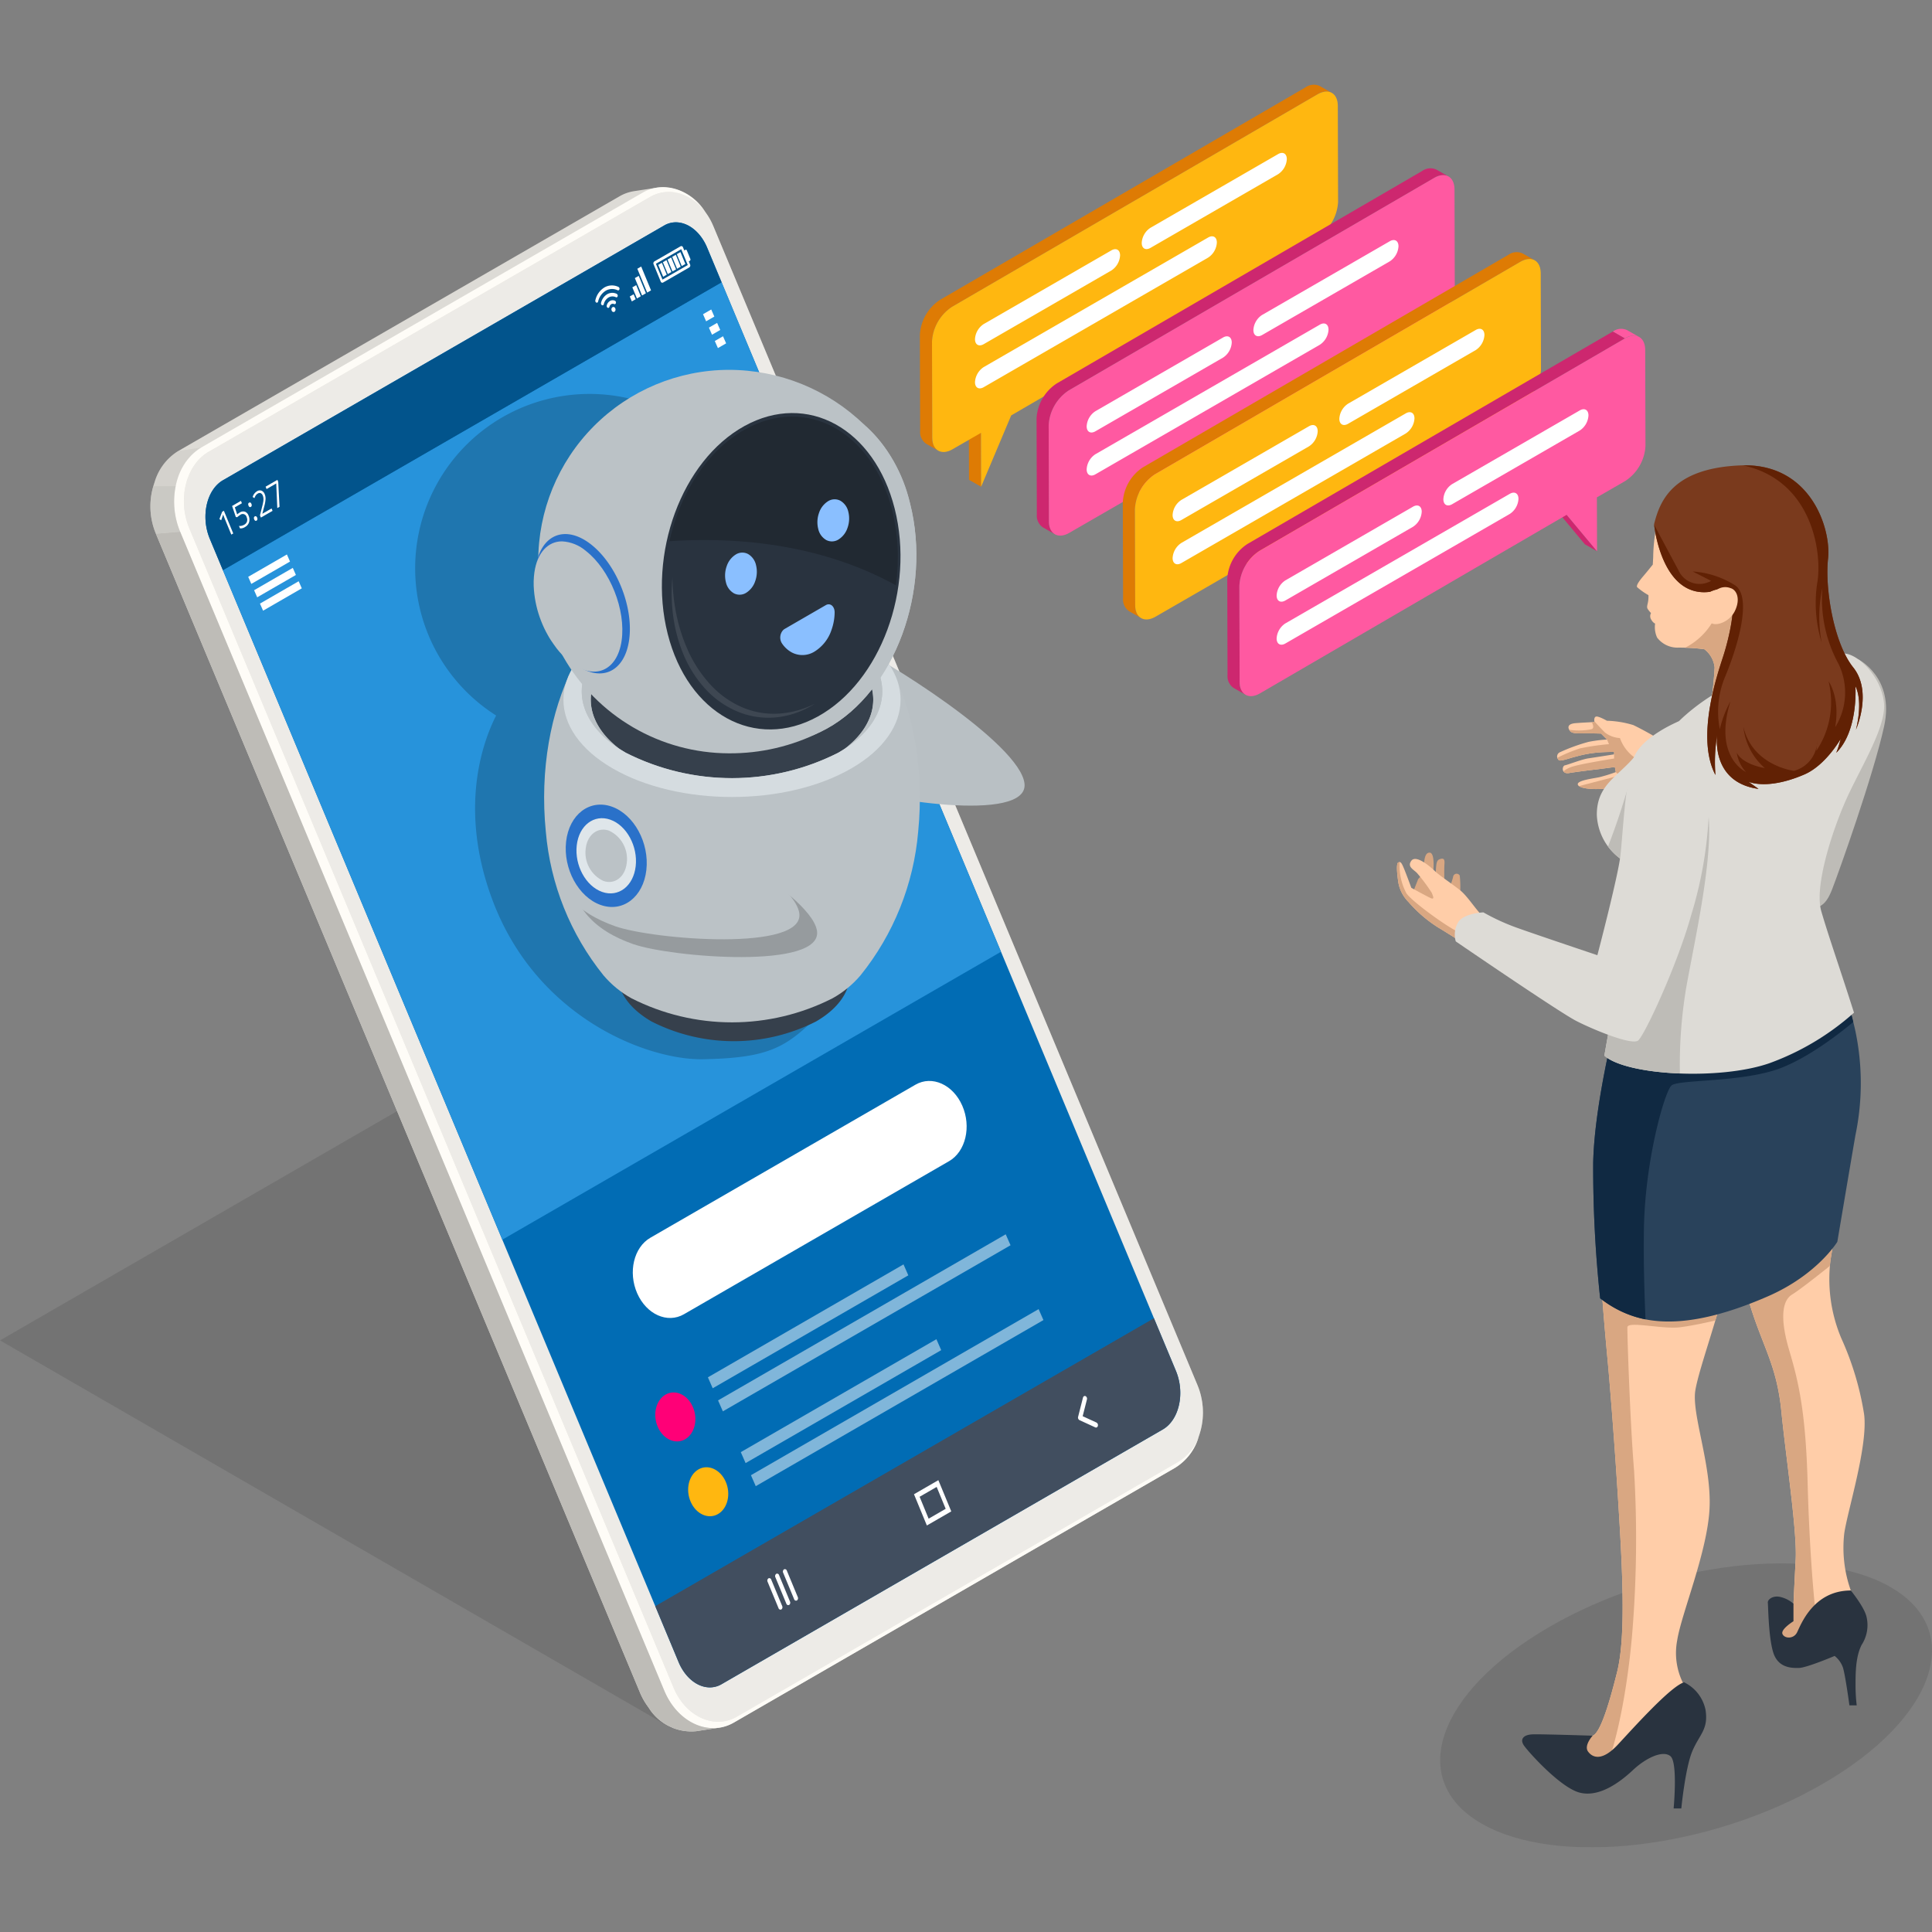 <svg xmlns="http://www.w3.org/2000/svg" xmlns:xlink="http://www.w3.org/1999/xlink" width="300" height="300" viewBox="0 0 300 300">
  <rect x="0" y="0" width="300" height="300" fill="#808080" stroke="none"/>
  <defs>
    <clipPath id="clip-path">
      <rect id="長方形_28694" data-name="長方形 28694" width="300" height="300" transform="translate(1070 244)" fill="none" stroke="red" stroke-width="1"/>
    </clipPath>
    <clipPath id="clip-path-2">
      <rect id="長方形_28693" data-name="長方形 28693" width="300" height="273.708" fill="none"/>
    </clipPath>
    <clipPath id="clip-path-4">
      <rect id="長方形_28665" data-name="長方形 28665" width="76.369" height="44.093" fill="none"/>
    </clipPath>
    <clipPath id="clip-path-5">
      <rect id="長方形_28666" data-name="長方形 28666" width="185.455" height="107.076" fill="none"/>
    </clipPath>
    <clipPath id="clip-path-6">
      <rect id="長方形_28667" data-name="長方形 28667" width="158.238" height="237.535" fill="none"/>
    </clipPath>
    <clipPath id="clip-path-7">
      <rect id="長方形_28668" data-name="長方形 28668" width="4.615" height="7.376" fill="none"/>
    </clipPath>
    <clipPath id="clip-path-8">
      <rect id="長方形_28669" data-name="長方形 28669" width="7.436" height="6.007" fill="none"/>
    </clipPath>
    <clipPath id="clip-path-9">
      <rect id="長方形_28670" data-name="長方形 28670" width="31.12" height="19.234" fill="none"/>
    </clipPath>
    <clipPath id="clip-path-10">
      <rect id="長方形_28671" data-name="長方形 28671" width="45.417" height="27.491" fill="none"/>
    </clipPath>
    <clipPath id="clip-path-11">
      <rect id="長方形_28672" data-name="長方形 28672" width="31.119" height="19.233" fill="none"/>
    </clipPath>
    <clipPath id="clip-path-13">
      <rect id="長方形_28674" data-name="長方形 28674" width="67.113" height="103.314" fill="none"/>
    </clipPath>
    <clipPath id="clip-path-14">
      <path id="パス_69732" data-name="パス 69732" d="M133.757,121.535a16.891,16.891,0,0,0-6.263,5.793c-3.352,6.726-5.1,15.714-4.139,25.375a41.143,41.143,0,0,0,8.954,22.324,15.684,15.684,0,0,0,4.357,3.569,34.479,34.479,0,0,0,31.2,0,15.684,15.684,0,0,0,4.357-3.569,41.143,41.143,0,0,0,8.954-22.324c.956-9.661-.788-18.65-4.138-25.375a16.9,16.9,0,0,0-6.264-5.793c-5.112-2.952-11.81-4.427-18.509-4.427s-13.4,1.475-18.511,4.427" transform="translate(-123.095 -117.108)" fill="none"/>
    </clipPath>
    <radialGradient id="radial-gradient" cx="0.792" cy="0.174" r="0.875" gradientTransform="translate(-2.934 5.928) rotate(180) scale(1.092 1)" gradientUnits="objectBoundingBox">
      <stop offset="0" stop-color="#eef5f9"/>
      <stop offset="0.81" stop-color="#d4dbdf"/>
      <stop offset="1" stop-color="#bbc2c6"/>
    </radialGradient>
    <clipPath id="clip-path-16">
      <path id="パス_69734" data-name="パス 69734" d="M137.135,140.459c-4.557-2.631-6.835-6.079-6.835-9.527s2.278-6.9,6.834-9.527a36.47,36.47,0,0,1,33,0c4.556,2.631,6.834,6.079,6.835,9.527s-2.279,6.9-6.835,9.527a36.473,36.473,0,0,1-33,0m-2.01-18.924c-5.111,2.95-7.667,6.818-7.667,10.687s2.556,7.735,7.667,10.685,11.81,4.428,18.509,4.427,13.4-1.476,18.51-4.427,7.666-6.819,7.666-10.687-2.555-7.735-7.666-10.686-11.81-4.427-18.508-4.427-13.4,1.475-18.511,4.427" transform="translate(-127.459 -117.108)" fill="none"/>
    </clipPath>
    <linearGradient id="linear-gradient" x1="-1.628" y1="6.048" x2="-1.615" y2="6.048" gradientUnits="objectBoundingBox">
      <stop offset="0" stop-color="#fff"/>
      <stop offset="1" stop-color="#d5dce0"/>
    </linearGradient>
    <clipPath id="clip-path-18">
      <path id="パス_69736" data-name="パス 69736" d="M121.765,94.288a29.666,29.666,0,0,0,29.561,29.771,31.121,31.121,0,0,0,14.279-3.336l.012-.007c.322-.155.643-.32.964-.5,10.543-5.817,16.326-21.471,12.915-34.963a23.422,23.422,0,0,0-6.993-12.1l-.054-.056a30.215,30.215,0,0,0-21.125-8.584,29.667,29.667,0,0,0-29.561,29.772" transform="translate(-121.765 -64.516)" fill="none"/>
    </clipPath>
    <radialGradient id="radial-gradient-2" cx="0.454" cy="0.257" r="0.724" gradientTransform="translate(-2.698 7.706) rotate(180) scale(0.974 1)" xlink:href="#radial-gradient"/>
    <clipPath id="clip-path-19">
      <path id="パス_69737" data-name="パス 69737" d="M162.716,73.489C152.172,79.306,146.39,94.96,149.8,108.452s14.722,19.715,25.266,13.9,16.326-21.471,12.915-34.963c-2.542-10.059-9.478-16.077-17.211-16.077a16.618,16.618,0,0,0-8.054,2.181" transform="translate(-148.821 -71.308)" fill="none"/>
    </clipPath>
    <linearGradient id="linear-gradient-2" x1="-2.175" y1="3.92" x2="-2.16" y2="3.92" gradientUnits="objectBoundingBox">
      <stop offset="0" stop-color="#eef5f9"/>
      <stop offset="1" stop-color="#bbc2c6"/>
    </linearGradient>
    <clipPath id="clip-path-21">
      <rect id="長方形_28682" data-name="長方形 28682" width="22.213" height="21.822" fill="none"/>
    </clipPath>
    <clipPath id="clip-path-22">
      <rect id="長方形_28684" data-name="長方形 28684" width="35.466" height="26.198" fill="none"/>
    </clipPath>
    <clipPath id="clip-path-23">
      <path id="パス_69740" data-name="パス 69740" d="M151.44,94.435c1.649-7.483,5.889-14.132,11.779-17.381,9.516-5.251,19.726.364,22.8,12.541a30.576,30.576,0,0,1,.571,11.688c-6.678-3.721-18.231-7.96-35.154-6.848" transform="translate(-151.44 -75.086)" fill="none"/>
    </clipPath>
    <linearGradient id="linear-gradient-3" x1="-2.156" y1="5.06" x2="-2.141" y2="5.06" gradientUnits="objectBoundingBox">
      <stop offset="0" stop-color="#fff"/>
      <stop offset="0.088" stop-color="#f2f2f2"/>
      <stop offset="0.248" stop-color="#d2d2d2"/>
      <stop offset="0.462" stop-color="#9d9d9d"/>
      <stop offset="0.722" stop-color="#555"/>
      <stop offset="1"/>
    </linearGradient>
    <clipPath id="clip-path-24">
      <path id="パス_69742" data-name="パス 69742" d="M120.836,108.137a12.423,12.423,0,0,0-.067,2.763,16.892,16.892,0,0,0,1.107,4.769,16.555,16.555,0,0,0,1.051,2.216c.133.236.316.551.467.776.256.386.614.892.89,1.263a12.2,12.2,0,0,0,2.086,2.124c3.741,2.924,7.329,1.437,8.013-3.322s-1.794-10.987-5.533-13.912a6.185,6.185,0,0,0-3.724-1.5c-2.157,0-3.842,1.713-4.289,4.819" transform="translate(-120.723 -103.318)" fill="none"/>
    </clipPath>
    <linearGradient id="linear-gradient-4" x1="-3.011" y1="9.234" x2="-2.984" y2="9.234" xlink:href="#linear-gradient-2"/>
    <clipPath id="clip-path-26">
      <rect id="長方形_28687" data-name="長方形 28687" width="38.338" height="24.655" fill="none"/>
    </clipPath>
    <clipPath id="clip-path-27">
      <path id="パス_69747" data-name="パス 69747" d="M125.04,166.76c-.529,7.324,3.768,11.189,9.675,13.279s29.724,4.033,28.58-2.128-23.41-17.9-29.319-19.992a8,8,0,0,0-2.654-.5c-4.045,0-5.9,4.125-6.282,9.346" transform="translate(-124.996 -157.414)" fill="none"/>
    </clipPath>
    <linearGradient id="linear-gradient-5" x1="-2.679" y1="3.969" x2="-2.659" y2="3.969" xlink:href="#linear-gradient-2"/>
    <clipPath id="clip-path-29">
      <path id="パス_69750" data-name="パス 69750" d="M132.484,171.46a4.845,4.845,0,0,0,2.741,5.03c1.76.622,3.385-.62,3.63-2.777a4.843,4.843,0,0,0-2.742-5.029,2.707,2.707,0,0,0-.9-.161c-1.382,0-2.525,1.157-2.727,2.936" transform="translate(-132.453 -168.524)" fill="none"/>
    </clipPath>
    <linearGradient id="linear-gradient-6" x1="-8.554" y1="16.938" x2="-8.488" y2="16.938" xlink:href="#linear-gradient-2"/>
  </defs>
  <g id="icon_TOP" transform="translate(-1070 -244)" clip-path="url(#clip-path)">
    <g id="グループ_39582" data-name="グループ 39582" transform="translate(1070 257.147)">
      <g id="グループ_39581" data-name="グループ 39581" clip-path="url(#clip-path-2)">
        <g id="グループ_39543" data-name="グループ 39543">
          <g id="グループ_39542" data-name="グループ 39542" clip-path="url(#clip-path-2)">
            <g id="グループ_39514" data-name="グループ 39514" transform="translate(223.631 229.615)" opacity="0.1" style="mix-blend-mode: multiply;isolation: isolate">
              <g id="グループ_39513" data-name="グループ 39513">
                <g id="グループ_39512" data-name="グループ 39512" clip-path="url(#clip-path-4)">
                  <path id="パス_69679" data-name="パス 69679" d="M395.758,338.212c11.688,6.749,6.938,20.434-10.612,30.567s-41.253,12.876-52.943,6.127-6.938-20.434,10.613-30.567,41.253-12.876,52.942-6.127" transform="translate(-325.796 -334.513)"/>
                </g>
              </g>
            </g>
            <g id="グループ_39517" data-name="グループ 39517" transform="translate(0 148.122)" opacity="0.1" style="mix-blend-mode: multiply;isolation: isolate">
              <g id="グループ_39516" data-name="グループ 39516">
                <g id="グループ_39515" data-name="グループ 39515" clip-path="url(#clip-path-5)">
                  <path id="パス_69680" data-name="パス 69680" d="M81.172,215.79,0,262.657l104.284,60.209L185.455,276Z" transform="translate(0 -215.79)"/>
                </g>
              </g>
            </g>
            <path id="パス_69681" data-name="パス 69681" d="M196.609,209.2,121.43,29.236a10.04,10.04,0,0,0-1.3-2.262c.073.1.146.192.216.292l-.3-.428a7.769,7.769,0,0,0-7.378-3.574l.021,0-3.21.489-.357.054a6.43,6.43,0,0,0-2.254.8L38.348,64.156a8.46,8.46,0,0,0-3.693,4.912c.012-.041.023-.084.036-.124l-.162.5A11.013,11.013,0,0,0,34.875,77l75.178,179.966a10.3,10.3,0,0,0,1.089,1.972l.3.427c-.008-.012-.016-.023-.023-.035a7.789,7.789,0,0,0,7.378,3.613l3.569-.544c-.12.018-.239.032-.36.043a6.413,6.413,0,0,0,2.614-.842l68.512-39.556a8.42,8.42,0,0,0,3.657-4.786c.054-.166.108-.332.162-.5-.008.023-.016.044-.023.066a11.006,11.006,0,0,0-.322-7.623" transform="translate(-10.668 -7.271)" fill="#dddbd6"/>
            <path id="パス_69682" data-name="パス 69682" d="M195.3,221.123l-68.512,39.555c-3.527,2.039-7.967.008-9.852-4.508L41.762,76.2c-1.888-4.513-.542-9.885,2.987-11.921l68.513-39.555c2.961-1.711,6.568-.553,8.764,2.538l-.3-.428c-2.409-3.39-6.358-4.657-9.611-2.781L43.6,63.613c-3.871,2.236-5.346,8.12-3.276,13.075L115.5,256.654c2.071,4.957,6.933,7.181,10.806,4.945l68.512-39.556a8.423,8.423,0,0,0,3.657-4.786c.054-.166.108-.332.162-.5a7.676,7.676,0,0,1-3.333,4.364" transform="translate(-12.35 -7.271)" fill="#fefcf7"/>
            <path id="パス_69683" data-name="パス 69683" d="M114.208,281.1,39.03,101.13l-3.765.309L110.444,281.4a10.246,10.246,0,0,0,1.089,1.973l.3.427-.023-.036a7.79,7.79,0,0,0,7.379,3.613l3.563-.542c-3.339.506-6.864-1.718-8.547-5.745" transform="translate(-11.059 -31.713)" fill="#bebcb7"/>
            <g id="グループ_39520" data-name="グループ 39520" transform="translate(28.557 16.665)" opacity="0.5">
              <g id="グループ_39519" data-name="グループ 39519">
                <g id="グループ_39518" data-name="グループ 39518" clip-path="url(#clip-path-6)">
                  <path id="パス_69684" data-name="パス 69684" d="M198.987,209.543,123.808,29.578c-1.884-4.515-6.325-6.546-9.851-4.508L45.445,64.625c-3.529,2.036-4.875,7.408-2.987,11.921l75.178,179.966c1.886,4.517,6.325,6.547,9.852,4.508L196,221.464c3.527-2.035,4.875-7.406,2.987-11.921" transform="translate(-41.603 -24.278)" fill="#fefcf7"/>
                </g>
              </g>
            </g>
            <g id="グループ_39523" data-name="グループ 39523" transform="translate(23.356 62.35)" opacity="0.6">
              <g id="グループ_39522" data-name="グループ 39522">
                <g id="グループ_39521" data-name="グループ 39521" clip-path="url(#clip-path-7)">
                  <path id="パス_69685" data-name="パス 69685" d="M37.95,90.834H34.482a11.028,11.028,0,0,0,.395,7.376l3.765-.308a12.173,12.173,0,0,1-.692-7.067" transform="translate(-34.027 -90.834)" fill="#bebcb7"/>
                </g>
              </g>
            </g>
            <g id="グループ_39526" data-name="グループ 39526" transform="translate(23.811 56.342)" opacity="0.3">
              <g id="グループ_39525" data-name="グループ 39525">
                <g id="グループ_39524" data-name="グループ 39524" clip-path="url(#clip-path-8)">
                  <path id="パス_69686" data-name="パス 69686" d="M42.126,82.082l-3.568.543a8.464,8.464,0,0,0-3.693,4.911c.013-.041.023-.083.036-.124-.054.166-.107.332-.162.5-.019.059-.032.121-.049.181h3.468a8.81,8.81,0,0,1,3.968-6.008" transform="translate(-34.69 -82.082)" fill="#bebcb7"/>
                </g>
              </g>
            </g>
            <path id="パス_69687" data-name="パス 69687" d="M124.811,258.635c-1.959,0-3.867-1.541-4.863-3.924L47.16,80.3c-1.45-3.467-.516-7.64,2.039-9.114l68.512-39.555a3.557,3.557,0,0,1,1.8-.492c1.96,0,3.868,1.54,4.863,3.922l72.79,174.41c1.449,3.467.515,7.641-2.039,9.115l-68.512,39.555a3.561,3.561,0,0,1-1.8.493Z" transform="translate(-14.574 -9.765)" fill="#016cb4"/>
            <path id="パス_69688" data-name="パス 69688" d="M93.811,193.369l77.435-44.706L127.86,44.705,50.425,89.411Z" transform="translate(-15.813 -14.019)" fill="#2793db"/>
            <path id="パス_69689" data-name="パス 69689" d="M119.51,31.14a3.557,3.557,0,0,0-1.8.492L49.2,71.188c-2.555,1.474-3.488,5.648-2.039,9.114l2.026,4.855,77.435-44.706-2.249-5.389c-.995-2.383-2.9-3.922-4.863-3.922" transform="translate(-14.574 -9.765)" fill="#02548c"/>
            <path id="パス_69690" data-name="パス 69690" d="M225.666,279.058l-77.435,44.706,3.627,8.691c1,2.383,2.9,3.924,4.862,3.924h0a3.557,3.557,0,0,0,1.8-.493l68.513-39.555c2.554-1.474,3.488-5.648,2.039-9.115Z" transform="translate(-46.483 -87.508)" fill="#414e5f"/>
            <path id="パス_69691" data-name="パス 69691" d="M58.809,115.807l.485,1.1,6.01-3.471-.485-1.1Z" transform="translate(-18.442 -35.227)" fill="#fff"/>
            <path id="パス_69692" data-name="パス 69692" d="M63.489,109.311l-6.01,3.47.483,1.1,6.01-3.47Z" transform="translate(-18.024 -34.278)" fill="#fff"/>
            <path id="パス_69693" data-name="パス 69693" d="M62.156,106.277l-6.01,3.471.483,1.1,6.01-3.47Z" transform="translate(-17.606 -33.327)" fill="#fff"/>
            <path id="パス_69694" data-name="パス 69694" d="M161.7,57.652l.485,1.1,1.274-.736-.484-1.1Z" transform="translate(-50.707 -17.848)" fill="#fff"/>
            <path id="パス_69695" data-name="パス 69695" d="M161.643,53.89l-1.275.736.483,1.1,1.275-.737Z" transform="translate(-50.289 -16.899)" fill="#fff"/>
            <path id="パス_69696" data-name="パス 69696" d="M160.311,50.857l-1.275.736.483,1.1,1.275-.736Z" transform="translate(-49.871 -15.948)" fill="#fff"/>
            <path id="パス_69697" data-name="パス 69697" d="M151.1,261.6l41.162-23.765c2.573-1.485,3.488-5.346,2.047-8.626s-4.694-4.734-7.267-3.248l-41.162,23.764c-2.573,1.486-3.489,5.346-2.047,8.627s4.694,4.734,7.267,3.249" transform="translate(-44.891 -70.676)" fill="#fff"/>
            <path id="パス_69698" data-name="パス 69698" d="M154.062,298.077c-.84-1.912-2.738-2.761-4.239-1.894s-2.033,3.119-1.192,5.031,2.738,2.761,4.238,1.9,2.035-3.118,1.194-5.031" transform="translate(-46.483 -92.772)" fill="#f07"/>
            <g id="グループ_39529" data-name="グループ 39529" transform="translate(109.923 183.187)" opacity="0.5">
              <g id="グループ_39528" data-name="グループ 39528">
                <g id="グループ_39527" data-name="グループ 39527" clip-path="url(#clip-path-9)">
                  <path id="パス_69699" data-name="パス 69699" d="M160.141,284.411l.746,1.7,30.374-17.536-.746-1.7Z" transform="translate(-160.141 -266.875)" fill="#fff"/>
                </g>
              </g>
            </g>
            <g id="グループ_39532" data-name="グループ 39532" transform="translate(111.498 178.515)" opacity="0.5">
              <g id="グループ_39531" data-name="グループ 39531">
                <g id="グループ_39530" data-name="グループ 39530" clip-path="url(#clip-path-10)">
                  <path id="パス_69700" data-name="パス 69700" d="M163.183,287.559l44.67-25.791-.748-1.7-44.669,25.79Z" transform="translate(-162.435 -260.068)" fill="#fff"/>
                </g>
              </g>
            </g>
            <path id="パス_69701" data-name="パス 69701" d="M157.263,313.108c-1.5.866-2.035,3.118-1.194,5.031s2.739,2.761,4.239,1.895,2.035-3.119,1.194-5.031-2.738-2.761-4.239-1.9" transform="translate(-48.816 -98.079)" fill="#ffb710"/>
            <g id="グループ_39535" data-name="グループ 39535" transform="translate(115.031 194.805)" opacity="0.5">
              <g id="グループ_39534" data-name="グループ 39534">
                <g id="グループ_39533" data-name="グループ 39533" clip-path="url(#clip-path-11)">
                  <path id="パス_69702" data-name="パス 69702" d="M197.955,283.8l-30.373,17.536.746,1.7L198.7,285.5Z" transform="translate(-167.582 -283.801)" fill="#fff"/>
                </g>
              </g>
            </g>
            <g id="グループ_39538" data-name="グループ 39538" transform="translate(116.605 190.132)" opacity="0.5">
              <g id="グループ_39537" data-name="グループ 39537">
                <g id="グループ_39536" data-name="グループ 39536" clip-path="url(#clip-path-10)">
                  <path id="パス_69703" data-name="パス 69703" d="M214.545,276.993l-44.67,25.791.748,1.7,44.67-25.79Z" transform="translate(-169.875 -276.993)" fill="#fff"/>
                </g>
              </g>
            </g>
            <path id="パス_69704" data-name="パス 69704" d="M153.548,38.51l-.536-1.3a.176.176,0,0,0-.246-.112l-.161.093-.2-.48a.263.263,0,0,0-.367-.167L147.956,38.9a.361.361,0,0,0-.114.445l1.1,2.665a.262.262,0,0,0,.367.169l4.084-2.358a.362.362,0,0,0,.113-.446l-.2-.479.161-.093a.243.243,0,0,0,.076-.3m-4.322,3.216-1.017-2.461L152.132,37l1.018,2.461Z" transform="translate(-46.351 -11.451)" fill="#fff"/>
            <path id="パス_69705" data-name="パス 69705" d="M148.907,40.619l.763,1.845.56-.324-.762-1.845Z" transform="translate(-46.695 -12.636)" fill="#fff"/>
            <path id="パス_69706" data-name="パス 69706" d="M149.957,40.013l.762,1.845.561-.324-.763-1.844Z" transform="translate(-47.024 -12.446)" fill="#fff"/>
            <path id="パス_69707" data-name="パス 69707" d="M151.009,39.416l.763,1.845.562-.323-.763-1.845Z" transform="translate(-47.354 -12.259)" fill="#fff"/>
            <path id="パス_69708" data-name="パス 69708" d="M152.059,38.81l.763,1.844.561-.323-.763-1.846Z" transform="translate(-47.683 -12.069)" fill="#fff"/>
            <path id="パス_69709" data-name="パス 69709" d="M153.111,38.2l.763,1.846.561-.324-.763-1.845Z" transform="translate(-48.013 -11.878)" fill="#fff"/>
            <path id="パス_69710" data-name="パス 69710" d="M142.466,47.755l.318.77.6-.346-.318-.77Z" transform="translate(-44.675 -14.867)" fill="#fff"/>
            <path id="パス_69711" data-name="パス 69711" d="M143.046,45.691l.715,1.729.6-.347-.715-1.729Z" transform="translate(-44.857 -14.219)" fill="#fff"/>
            <path id="パス_69712" data-name="パス 69712" d="M143.616,43.6l1.117,2.7.6-.347-1.117-2.7Z" transform="translate(-45.036 -13.564)" fill="#fff"/>
            <path id="パス_69713" data-name="パス 69713" d="M144.176,41.486l1.528,3.7.6-.347-1.529-3.7Z" transform="translate(-45.211 -12.901)" fill="#fff"/>
            <path id="パス_69714" data-name="パス 69714" d="M138.265,45.651a2.32,2.32,0,0,0-2.188.083,3.118,3.118,0,0,0-1.4,1.989.317.317,0,0,0,.148.357.186.186,0,0,0,.17-.007.245.245,0,0,0,.109-.153,2.637,2.637,0,0,1,1.184-1.682,1.965,1.965,0,0,1,1.847-.071.18.18,0,0,0,.17-.006.248.248,0,0,0,.11-.154.31.31,0,0,0-.148-.356" transform="translate(-42.229 -14.242)" fill="#fff"/>
            <path id="パス_69715" data-name="パス 69715" d="M138.4,47.25a1.581,1.581,0,0,0-1.483.057,2.117,2.117,0,0,0-.951,1.347.314.314,0,0,0,.146.355.183.183,0,0,0,.17,0,.237.237,0,0,0,.108-.156,1.64,1.64,0,0,1,.734-1.038,1.223,1.223,0,0,1,1.144-.046.183.183,0,0,0,.169,0,.246.246,0,0,0,.108-.155.315.315,0,0,0-.147-.355" transform="translate(-42.633 -14.768)" fill="#fff"/>
            <path id="パス_69716" data-name="パス 69716" d="M138.529,48.848a.831.831,0,0,0-.777.032,1.105,1.105,0,0,0-.5.7.314.314,0,0,0,.148.358.178.178,0,0,0,.168-.007.242.242,0,0,0,.108-.154.623.623,0,0,1,.281-.4.463.463,0,0,1,.439-.016.184.184,0,0,0,.17-.008.24.24,0,0,0,.109-.154.312.312,0,0,0-.148-.357" transform="translate(-43.037 -15.292)" fill="#fff"/>
            <path id="パス_69717" data-name="パス 69717" d="M138.488,50.319a.421.421,0,0,0-.133.519.307.307,0,0,0,.428.2.42.42,0,0,0,.13-.52.305.305,0,0,0-.425-.2" transform="translate(-43.374 -15.769)" fill="#fff"/>
            <path id="パス_69718" data-name="パス 69718" d="M206.76,317.873l2,4.85,3.79-2.188-2.005-4.85Zm2.273,3.792-1.4-3.4,2.65-1.53,1.4,3.4Z" transform="translate(-64.837 -98.994)" fill="#fff"/>
            <path id="パス_69719" data-name="パス 69719" d="M246.734,300.764l-2.145-.984.662-2.6a.456.456,0,0,0-.213-.515.267.267,0,0,0-.246.01.353.353,0,0,0-.156.223l-.754,2.976a.455.455,0,0,0,.213.516l2.451,1.126a.262.262,0,0,0,.245-.008.349.349,0,0,0,.157-.224.454.454,0,0,0-.212-.515" transform="translate(-76.473 -93.02)" fill="#fff"/>
            <path id="パス_69720" data-name="パス 69720" d="M177.718,336.045a.313.313,0,0,0-.434-.2.429.429,0,0,0-.135.53l1.7,4.1a.313.313,0,0,0,.437.2.431.431,0,0,0,.131-.529Z" transform="translate(-55.54 -105.304)" fill="#fff"/>
            <path id="パス_69721" data-name="パス 69721" d="M175.959,337.061a.312.312,0,0,0-.435-.2.43.43,0,0,0-.135.529l1.7,4.1a.315.315,0,0,0,.436.2.429.429,0,0,0,.132-.529Z" transform="translate(-54.988 -105.623)" fill="#fff"/>
            <path id="パス_69722" data-name="パス 69722" d="M174.192,338.081a.313.313,0,0,0-.434-.2.432.432,0,0,0-.134.53l1.7,4.1a.315.315,0,0,0,.436.2.429.429,0,0,0,.132-.529Z" transform="translate(-54.434 -105.943)" fill="#fff"/>
            <path id="パス_69723" data-name="パス 69723" d="M50.065,96.542l-.43,1.142.278.178c.153-.43.236-.674.255-.73s.032-.109.045-.156q.1.287.23.6l1.039,2.514.3-.176-1.458-3.528Z" transform="translate(-15.565 -30.226)" fill="#fff"/>
            <path id="パス_69724" data-name="パス 69724" d="M54.506,95.841a.924.924,0,0,0-.8.119,2.246,2.246,0,0,0-.409.3l-.368-1.1,1.1-.637-.153-.37-1.371.793.579,1.71.216.038a2.839,2.839,0,0,1,.451-.346.618.618,0,0,1,1.012.331.968.968,0,0,1,.056.684.9.9,0,0,1-.433.5,1.525,1.525,0,0,1-.412.16,1.024,1.024,0,0,1-.4.021l.159.384a1.257,1.257,0,0,0,.789-.219,1.285,1.285,0,0,0,.622-.746,1.477,1.477,0,0,0-.083-1.017,1,1,0,0,0-.563-.612" transform="translate(-16.466 -29.527)" fill="#fff"/>
            <path id="パス_69725" data-name="パス 69725" d="M57.77,97.639a.207.207,0,0,0-.2.016.253.253,0,0,0-.13.178.493.493,0,0,0,.043.279.362.362,0,0,0,.166.212.2.2,0,0,0,.191-.014.269.269,0,0,0,.134-.183.447.447,0,0,0-.036-.278.381.381,0,0,0-.163-.209" transform="translate(-18.009 -30.612)" fill="#fff"/>
            <path id="パス_69726" data-name="パス 69726" d="M56.283,94.552c-.148.085-.176.237-.086.454a.364.364,0,0,0,.166.213.205.205,0,0,0,.189-.016.271.271,0,0,0,.135-.182.461.461,0,0,0-.037-.277c-.09-.217-.212-.282-.367-.192" transform="translate(-17.606 -29.638)" fill="#fff"/>
            <path id="パス_69727" data-name="パス 69727" d="M58.669,95.4l-.009-.02.29-1.1a5.436,5.436,0,0,0,.207-1.15,1.791,1.791,0,0,0-.126-.748.941.941,0,0,0-.5-.559.812.812,0,0,0-.715.1,1.54,1.54,0,0,0-.662.885l.279.176a1.725,1.725,0,0,1,.233-.461,1.019,1.019,0,0,1,.3-.258.474.474,0,0,1,.44-.051.644.644,0,0,1,.319.37,1.391,1.391,0,0,1,.1.406,2.078,2.078,0,0,1-.01.448,8.421,8.421,0,0,1-.185.864l-.339,1.354.143.345,1.811-1.046-.154-.371Z" transform="translate(-17.922 -28.78)" fill="#fff"/>
            <path id="パス_69728" data-name="パス 69728" d="M61.918,89.4l-1.835,1.059.152.369,1.5-.868.165,3.819.346-.2-.2-3.858Z" transform="translate(-18.841 -28.034)" fill="#fff"/>
            <g id="グループ_39541" data-name="グループ 39541" transform="translate(64.466 48.018)" opacity="0.2" style="mix-blend-mode: multiply;isolation: isolate">
              <g id="グループ_39540" data-name="グループ 39540">
                <g id="グループ_39539" data-name="グループ 39539" clip-path="url(#clip-path-13)">
                  <path id="パス_69729" data-name="パス 69729" d="M142.369,113.642a27.073,27.073,0,1,0-35.878,6.253c-1.984,3.889-5.931,14.341-.568,28.657,6.865,18.327,24.116,24.875,32.688,24.714,12.107-.227,13.639-2.424,21.076-10.051,6.643-6.813-13.29-41.635-17.318-49.572" transform="translate(-93.917 -69.954)"/>
                </g>
              </g>
            </g>
            <path id="パス_69730" data-name="パス 69730" d="M177.292,133.768c-1.064,7.265,2.938,11.434,8.676,13.951s29.348,6.2,28.658-.03-22.037-19.568-27.776-22.084-8.65,1.962-9.558,8.163" transform="translate(-55.542 -39.164)" fill="#b9c0c4"/>
            <path id="パス_69731" data-name="パス 69731" d="M144.994,181.848a28.2,28.2,0,0,1,25.517,0c3.523,2.035,5.284,4.7,5.284,7.366v4.964c0,2.665-1.761,5.331-5.284,7.365a28.195,28.195,0,0,1-25.517,0c-3.523-2.034-5.284-4.7-5.283-7.365v-4.963c0-2.667,1.761-5.332,5.283-7.367" transform="translate(-43.811 -56.068)" fill="#36404c"/>
          </g>
        </g>
        <g id="グループ_39545" data-name="グループ 39545" transform="translate(84.494 80.385)">
          <g id="グループ_39544" data-name="グループ 39544" clip-path="url(#clip-path-14)">
            <rect id="長方形_28676" data-name="長方形 28676" width="59.736" height="65.22" transform="translate(-0.696)" fill="url(#radial-gradient)"/>
          </g>
        </g>
        <g id="グループ_39547" data-name="グループ 39547">
          <g id="グループ_39546" data-name="グループ 39546" clip-path="url(#clip-path-2)">
            <path id="パス_69733" data-name="パス 69733" d="M140.066,124.387a34.279,34.279,0,0,1,31.016,0c4.282,2.472,6.423,5.713,6.423,8.954,0,2.668-1.454,5.335-4.357,7.574q-.515.34-1.074.664a36.469,36.469,0,0,1-33,0q-.56-.323-1.073-.664c-2.9-2.239-4.358-4.906-4.358-7.574,0-3.241,2.141-6.481,6.423-8.954" transform="translate(-41.908 -37.843)" fill="#36404c"/>
          </g>
        </g>
        <g id="グループ_39549" data-name="グループ 39549" transform="translate(87.49 80.385)">
          <g id="グループ_39548" data-name="グループ 39548" clip-path="url(#clip-path-16)">
            <rect id="長方形_28678" data-name="長方形 28678" width="53.424" height="32.124" transform="translate(-1.106 0.041) rotate(-2.099)" fill="url(#linear-gradient)"/>
          </g>
        </g>
        <g id="グループ_39551" data-name="グループ 39551">
          <g id="グループ_39550" data-name="グループ 39550" clip-path="url(#clip-path-2)">
            <path id="パス_69735" data-name="パス 69735" d="M138.433,121.566a36.47,36.47,0,0,1,33,0c4.556,2.63,6.834,6.078,6.834,9.526,0,3.166-1.921,6.33-5.761,8.863,2.9-2.239,4.357-4.906,4.357-7.574,0-3.241-2.141-6.481-6.423-8.954a34.279,34.279,0,0,0-31.016,0c-4.282,2.472-6.423,5.713-6.423,8.954,0,2.667,1.455,5.335,4.358,7.574-3.84-2.534-5.761-5.7-5.761-8.863,0-3.448,2.278-6.9,6.834-9.527" transform="translate(-41.267 -36.884)" fill="#bbc2c6"/>
          </g>
        </g>
        <g id="グループ_39553" data-name="グループ 39553" transform="translate(83.581 44.285)">
          <g id="グループ_39552" data-name="グループ 39552" clip-path="url(#clip-path-18)">
            <rect id="長方形_28680" data-name="長方形 28680" width="61.143" height="59.542" transform="translate(0 0)" fill="url(#radial-gradient-2)"/>
          </g>
        </g>
        <g id="グループ_39555" data-name="グループ 39555" transform="translate(102.153 48.947)">
          <g id="グループ_39554" data-name="グループ 39554" clip-path="url(#clip-path-19)">
            <rect id="長方形_28681" data-name="長方形 28681" width="45.697" height="57.407" transform="matrix(1, -0.012, 0.012, 1, -3.129, 0.009)" fill="url(#linear-gradient-2)"/>
          </g>
        </g>
        <g id="グループ_39565" data-name="グループ 39565">
          <g id="グループ_39564" data-name="グループ 39564" clip-path="url(#clip-path-2)">
            <path id="パス_69738" data-name="パス 69738" d="M162.554,76.3c9.733-5.371,20.175.373,23.323,12.828s-2.19,26.9-11.922,32.275-20.176-.373-23.324-12.828,2.19-26.905,11.922-32.275" transform="translate(-46.952 -23.296)" fill="#29333f"/>
            <g id="グループ_39558" data-name="グループ 39558" transform="translate(104.294 76.477)" opacity="0.1">
              <g id="グループ_39557" data-name="グループ 39557">
                <g id="グループ_39556" data-name="グループ 39556" clip-path="url(#clip-path-21)">
                  <path id="パス_69739" data-name="パス 69739" d="M174.153,131.086c0-.007-.5.262-1.428.61a14.291,14.291,0,0,1-3.953.89,12.583,12.583,0,0,1-5.577-.842,14.489,14.489,0,0,1-5.3-3.718,19.965,19.965,0,0,1-3.546-5.515,26.668,26.668,0,0,1-1.711-5.493,31.024,31.024,0,0,1-.58-5.6s-.064.572-.1,1.58a26.389,26.389,0,0,0,.185,4.175,23.908,23.908,0,0,0,1.436,5.749,18.487,18.487,0,0,0,3.561,5.806,14.153,14.153,0,0,0,5.681,3.806,12.523,12.523,0,0,0,5.941.576,13.67,13.67,0,0,0,4.006-1.252,14.869,14.869,0,0,0,1.388-.768" transform="translate(-151.94 -111.415)" fill="#fff"/>
                </g>
              </g>
            </g>
            <g id="グループ_39563" data-name="グループ 39563" transform="translate(103.951 51.54)" opacity="0.2" style="mix-blend-mode: lighten;isolation: isolate">
              <g id="グループ_39562" data-name="グループ 39562">
                <g id="グループ_39561" data-name="グループ 39561" clip-path="url(#clip-path-22)">
                  <g id="グループ_39560" data-name="グループ 39560" transform="translate(0 0)">
                    <g id="グループ_39559" data-name="グループ 39559" clip-path="url(#clip-path-23)">
                      <rect id="長方形_28683" data-name="長方形 28683" width="45.862" height="46.231" transform="matrix(0.677, -0.736, 0.736, 0.677, -14.688, 12.694)" fill="url(#linear-gradient-3)"/>
                    </g>
                  </g>
                </g>
              </g>
            </g>
            <path id="パス_69741" data-name="パス 69741" d="M129.721,103.265c4,3.127,6.651,9.789,5.918,14.879s-4.569,6.681-8.569,3.553a13.031,13.031,0,0,1-2.232-2.272c-.3-.4-.677-.938-.952-1.351-.161-.242-.356-.577-.5-.83a18.362,18.362,0,0,1-2.308-7.472,13.271,13.271,0,0,1,.072-2.955c.732-5.089,4.569-6.68,8.571-3.553" transform="translate(-37.953 -31.88)" fill="#2a71c9"/>
          </g>
        </g>
        <g id="グループ_39567" data-name="グループ 39567" transform="translate(82.866 70.919)">
          <g id="グループ_39566" data-name="グループ 39566" clip-path="url(#clip-path-24)">
            <rect id="長方形_28686" data-name="長方形 28686" width="25.642" height="21.977" transform="matrix(0.409, -0.913, 0.913, 0.409, -8.115, 18.032)" fill="url(#linear-gradient-4)"/>
          </g>
        </g>
        <g id="グループ_39572" data-name="グループ 39572">
          <g id="グループ_39571" data-name="グループ 39571" clip-path="url(#clip-path-2)">
            <path id="パス_69743" data-name="パス 69743" d="M167.575,106.067a1.91,1.91,0,0,0-1.883.08,3.386,3.386,0,0,0-1.416,1.824,4.288,4.288,0,0,0-.117,2.5,2.632,2.632,0,0,0,1.249,1.711,1.907,1.907,0,0,0,1.884-.079,3.381,3.381,0,0,0,1.415-1.825,4.283,4.283,0,0,0,.118-2.5,2.64,2.64,0,0,0-1.249-1.713" transform="translate(-51.436 -33.195)" fill="#8abfff"/>
            <path id="パス_69744" data-name="パス 69744" d="M189.708,95.723a2.632,2.632,0,0,0-1.249-1.713,1.906,1.906,0,0,0-1.883.08,3.388,3.388,0,0,0-1.416,1.824,4.288,4.288,0,0,0-.116,2.5,2.635,2.635,0,0,0,1.247,1.712,1.909,1.909,0,0,0,1.884-.08,3.378,3.378,0,0,0,1.415-1.824,4.285,4.285,0,0,0,.118-2.5" transform="translate(-57.985 -29.414)" fill="#8abfff"/>
            <path id="パス_69745" data-name="パス 69745" d="M183.929,117.559a.891.891,0,0,0-.34.115l-6.4,3.7a1.179,1.179,0,0,0-.3.255,1.706,1.706,0,0,0-.168,1.915,4.3,4.3,0,0,0,1.591,1.492,3.553,3.553,0,0,0,3.521-.149,6.277,6.277,0,0,0,2.645-3.411,8.266,8.266,0,0,0,.47-2.682c0-.745-.449-1.3-1.012-1.233" transform="translate(-55.346 -36.863)" fill="#8abfff"/>
            <g id="グループ_39570" data-name="グループ 39570" transform="translate(88.55 110.812)" opacity="0.2" style="mix-blend-mode: multiply;isolation: isolate">
              <g id="グループ_39569" data-name="グループ 39569">
                <g id="グループ_39568" data-name="グループ 39568" clip-path="url(#clip-path-26)">
                  <path id="パス_69746" data-name="パス 69746" d="M129.048,170.781c-.53,7.323,3.766,11.189,9.674,13.278s29.723,4.034,28.579-2.127-23.41-17.9-29.318-19.993-8.483,2.591-8.935,8.842" transform="translate(-129.004 -161.435)"/>
                </g>
              </g>
            </g>
          </g>
        </g>
        <g id="グループ_39574" data-name="グループ 39574" transform="translate(85.799 108.051)">
          <g id="グループ_39573" data-name="グループ 39573" clip-path="url(#clip-path-27)">
            <rect id="長方形_28689" data-name="長方形 28689" width="33.112" height="43.909" transform="translate(-4.99 25.873) rotate(-80.121)" fill="url(#linear-gradient-5)"/>
          </g>
        </g>
        <g id="グループ_39576" data-name="グループ 39576">
          <g id="グループ_39575" data-name="グループ 39575" clip-path="url(#clip-path-2)">
            <path id="パス_69748" data-name="パス 69748" d="M128.033,168.608c.48-4.214,3.657-6.645,7.1-5.429s5.843,5.622,5.364,9.837-3.659,6.648-7.1,5.43-5.841-5.621-5.362-9.838" transform="translate(-40.13 -51.072)" fill="#2a71c9"/>
            <path id="パス_69749" data-name="パス 69749" d="M130.448,170.156c.352-3.1,2.687-4.882,5.215-3.989s4.294,4.131,3.941,7.227-2.687,4.885-5.216,3.99-4.292-4.129-3.939-7.229" transform="translate(-40.893 -52.035)" fill="#dfe6ea"/>
          </g>
        </g>
        <g id="グループ_39578" data-name="グループ 39578" transform="translate(90.918 115.678)">
          <g id="グループ_39577" data-name="グループ 39577" clip-path="url(#clip-path-29)">
            <rect id="長方形_28691" data-name="長方形 28691" width="10.397" height="9.353" transform="translate(-2.937 7.614) rotate(-70.317)" fill="url(#linear-gradient-6)"/>
          </g>
        </g>
        <g id="グループ_39580" data-name="グループ 39580">
          <g id="グループ_39579" data-name="グループ 39579" clip-path="url(#clip-path-2)">
            <path id="パス_69751" data-name="パス 69751" d="M367.706,323.751c3.54-2.2,5.676-4.242,6.123-5.646a6.947,6.947,0,0,0-.382-3.6,10.46,10.46,0,0,1-.925-6.665c.639-4.115,4.668-13.652,5.02-20.431s-2.816-14.7-2.2-18.4,4.138-12.94,5.194-19.1S383.087,236,383.087,236s5.987-2.553,7.043-11.708-1.761-12.94-1.761-12.94H363.81a111.183,111.183,0,0,0-3.609,25.176c-.089,12.5,1.32,25.264,1.761,30.545s1.056,13.116,1.672,23.68.616,17.782-.441,22.007-2.518,9.424-3.8,9.892-3.372,4.843-.523,4.762,8.839-3.66,8.839-3.66" transform="translate(-112.088 -66.275)" fill="#ffcda8"/>
            <path id="パス_69752" data-name="パス 69752" d="M408,301.784c1.526-.6,2.719-3.056,2.163-4.518a19.765,19.765,0,0,1-1.012-8.888c.535-3.613,3.72-13.631,3.074-18.5a45.813,45.813,0,0,0-3.521-11.737,23.59,23.59,0,0,1-1.644-12.5c.822-4.636,2.49-20.951,2.49-20.951a17.437,17.437,0,0,0,1.444-10.5,58.568,58.568,0,0,0-3.17-11.854l-14.085,14.085-2.229,17.429s1,12.559,2.992,19.073,4.167,9.389,4.872,16.491,2.464,18.662,2.229,23.064-.345,6.958-.345,6.958a6.624,6.624,0,0,0-2.066,2.067c-.429,1-.476,3.385.4,3.847S408,301.784,408,301.784" transform="translate(-122.772 -63.447)" fill="#ffcda8"/>
            <path id="パス_69753" data-name="パス 69753" d="M359.39,322.65c1.285-.467,2.747-5.667,3.8-9.892s1.057-11.444.441-22.008-1.233-18.4-1.673-23.679-1.849-18.046-1.761-30.546a111.229,111.229,0,0,1,3.609-25.176h24.56s2.817,3.785,1.761,12.94S383.087,236,383.087,236s-1.5,7.746-2.553,13.908a75.086,75.086,0,0,1-2.089,8.263c-1.161.277-3.541.811-5.5,1.056-2.7.337-8.122-1.011-8.156,0s.424,14.978,1.041,22.284a179.781,179.781,0,0,1-.264,24.912c-.406,5.084-1.52,13.866-3.707,20.232a9.9,9.9,0,0,1-3,.76c-2.849.081-.761-4.294.523-4.762" transform="translate(-112.088 -66.275)" fill="#d9a782"/>
            <path id="パス_69754" data-name="パス 69754" d="M407.828,202.328A58.612,58.612,0,0,1,411,214.182a17.443,17.443,0,0,1-1.443,10.5s-1.668,16.315-2.49,20.951c-.073.417-.126.835-.169,1.252-1.922,1.537-4.762,3.769-5.844,4.423-1.7,1.026-1.8,4.1-.468,8.617s2.564,9.13,2.873,20.621c.2,7.551.715,16.43,1.537,22.767-2.206,1.08-4.9,2.289-5.4,2.024-.874-.461-.826-2.845-.4-3.847a6.625,6.625,0,0,1,2.066-2.067s.111-2.556.346-6.958-1.525-15.963-2.229-23.064-2.876-9.976-4.871-16.491-2.993-19.073-2.993-19.073l2.229-17.429Z" transform="translate(-122.772 -63.447)" fill="#d9a782"/>
            <path id="パス_69755" data-name="パス 69755" d="M398.308,242.611s-3.109,5.123-10.79,8.468c-15.058,6.557-21.687,3.587-26.034.3A190.132,190.132,0,0,1,360.4,230.4c.177-9.759,3.992-24.042,3.992-24.042l33.091-5.678s2.307,3.016,3.637,9.227a39.5,39.5,0,0,1,0,16.146c-.888,5.146-2.812,16.563-2.812,16.563" transform="translate(-113.01 -62.929)" fill="#29425b"/>
            <path id="パス_69756" data-name="パス 69756" d="M361.482,251.385A190.137,190.137,0,0,1,360.4,230.4c.178-9.759,3.992-24.042,3.992-24.042l33.091-5.678a23.436,23.436,0,0,1,3.3,7.8c-2.11,1.761-6.725,5.362-11.117,7.095-5.942,2.343-16.041,1.782-17.11,2.762s-4.1,11.584-4.277,22.188c-.082,4.9.063,10.027.244,14.127a16.688,16.688,0,0,1-7.037-3.265" transform="translate(-113.01 -62.929)" fill="#102942"/>
            <path id="パス_69757" data-name="パス 69757" d="M415.187,130.408,415.6,130s5.663,2.815,4.008,10.389-7,22.545-8.07,25.307-2.227,3.475-5.792,2.674,9.446-37.961,9.446-37.961" transform="translate(-127.04 -40.766)" fill="#bebcb7"/>
            <path id="パス_69758" data-name="パス 69758" d="M369.483,361.414a6.117,6.117,0,0,1,3.337,4.315c.459,3.031-.95,3.764-2.051,6.366S369.054,381,369.054,381h-1.194s.673-7.131-.489-8.111-3.795.245-5.815,2.142-5.233,4.285-8.264,3.519-8.078-6.426-8.691-7.344-.152-1.684,1.5-1.715,9.182.214,9.182.214-1.408,1.53-.7,2.479,2.173,1.531,4.622-1.1,8.2-9.059,10.283-9.671" transform="translate(-107.98 -113.334)" fill="#29333f"/>
            <path id="パス_69759" data-name="パス 69759" d="M412.8,340.638s2.142,2.632,2.448,4.132a5.614,5.614,0,0,1-.765,4.315c-.948,1.836-.948,4.438-.948,6.243a25.939,25.939,0,0,0,.183,3.153h-1.133s-.642-4.744-1.01-5.877a3.99,3.99,0,0,0-1.286-1.8s-4.316,1.835-5.539,1.866-3.275-.031-4.009-2.448-.765-7.192-.826-7.682.826-1.224,2.081-.857a4.726,4.726,0,0,1,1.9,1.01v2.724s-1.99,1.225-1.714,1.96,1.714.857,2.265-.215,2.478-6.519,8.355-6.519" transform="translate(-125.407 -106.819)" fill="#29333f"/>
            <path id="パス_69760" data-name="パス 69760" d="M368.753,146.878a47.885,47.885,0,0,0-4.666-2.611,15.54,15.54,0,0,0-4.108-.675s-1.32-.758-1.7-.643-.235.849-.235.849-2.025.088-2.993.176-1.174.489-.969.934.439.68,1.965.65,3.022.03,3.022.03l.925.924a19.444,19.444,0,0,0-2.891.367,28.16,28.16,0,0,0-4.371,1.584.721.721,0,0,0-.265,1.2c.235.323,1.349-.176,2.788-.528a18.239,18.239,0,0,1,2.817-.557c1.174-.147,3.022-.147,3.022-.147v.381s-2.933.47-3.961.616-3.2,1-3.668,1.086-.617,1.408.645,1.2,3.433-.47,4.431-.587,2.671-.352,2.671-.352l.146.792a24.24,24.24,0,0,1-2.553.792c-.968.205-3.521.5-3.345,1.145s2.435.792,3.991.645,7.717-.146,7.717-.146Z" transform="translate(-110.459 -44.823)" fill="#ffcda8"/>
            <path id="パス_69761" data-name="パス 69761" d="M353.249,151.789a3.989,3.989,0,0,1,1.295-.7c1.384-.471,6.572-1.291,6.572-1.291v-1.028s-1.849,0-3.022.147a18.31,18.31,0,0,0-2.818.557c-1.438.352-2.553.851-2.788.529a1.344,1.344,0,0,1-.173-.321,23.215,23.215,0,0,1,3.548-1.469,38.252,38.252,0,0,1,4.46-.645l-.307-.719-.925-.925s-1.5-.059-3.022-.03c-1.425.028-1.723-.175-1.924-.564a9.85,9.85,0,0,0,3.451-.081c.408-.107.313-.578.063-1.1l.407-.019s-.01-.047-.017-.118c0,0,.883.984,1.646,1.746a4.285,4.285,0,0,0,2.332.866,6.251,6.251,0,0,0,2.406,3.111,12,12,0,0,0,3.536,1.105l-.778,3.5s-6.162,0-7.717.147c-1.332.126-3.174.035-3.789-.4,2.271-.618,6.254-1.627,6.254-1.627l-.558-.557-.146-.792s-1.673.234-2.671.352-3.168.382-4.431.587a.808.808,0,0,1-.883-.27" transform="translate(-110.481 -45.162)" fill="#d9a782"/>
            <path id="パス_69762" data-name="パス 69762" d="M387.683,131.611l7.121-2.947a14.786,14.786,0,0,1,5.327,0c2.308.577,5.359,3.957,5.689,7.667s-3.58,9.879-5.795,14.77-5.057,13.656-3.95,17.485,2.949,9.051,5.087,15.782a40.428,40.428,0,0,1-13.093,7.831c-7.7,2.7-22.208,1.925-25.673-1.155l2.2-12.493.693-17.808a8.888,8.888,0,0,1-4.06-7.059c-.045-4.659,3.217-5.94,5.777-8.982a30.756,30.756,0,0,1,6.955-5.577s5.859-6.056,13.726-7.512" transform="translate(-113.274 -40.266)" fill="#dddbd6"/>
            <path id="パス_69763" data-name="パス 69763" d="M372.765,102.251s-.974,1.209-1.445,1.759-1.178,1.428-.99,1.742a10.309,10.309,0,0,0,1.759,1.24,4.613,4.613,0,0,1-.109,1.272c-.158.644-.11.738.094,1.021a4.463,4.463,0,0,0,.415.495.99.99,0,0,0,.024,1c.314.549.613.627.613.627a3.864,3.864,0,0,0,.314,2.183,3.968,3.968,0,0,0,3.219,1.554,29.483,29.483,0,0,1,4.114.252,4.075,4.075,0,0,1,1.593,2.829,55.341,55.341,0,0,1-.822,7.012s6.837,1.878,11.122-.909a9.512,9.512,0,0,0,4.371-7.248s-3.315-3.991-2.993-6.279,1.937-3.785,2.7-5.81,1.937-7.953-.88-12.148-7.512-4.9-12.531-4.167-7.923,2.318-9.214,5.135-1.29,7.247-1.29,7.247Z" transform="translate(-116.12 -27.727)" fill="#ffcda8"/>
            <path id="パス_69764" data-name="パス 69764" d="M385.936,117.138c1.619-4.115,2.653-6.71,2.653-6.71h4.239s-.811,14.037.075,22.045a19.542,19.542,0,0,1-7.948-.336,55.35,55.35,0,0,0,.822-7.013,4.075,4.075,0,0,0-1.593-2.829,21.213,21.213,0,0,0-3.008-.227,10.462,10.462,0,0,0,4.76-4.93" transform="translate(-119.531 -34.628)" fill="#d9a782"/>
            <path id="パス_69765" data-name="パス 69765" d="M390.4,136.358c-7.484-1.021-6.424-8.386-6.424-8.386a25.954,25.954,0,0,0-.269,6.222c-3.08-5.856.318-15.672,1.225-18.479s1.978-7.641,1.274-9.462-3.339-.5-3.339-.5c-7.586,1.008-8.686-10.49-8.686-10.49.862-3.422,2.709-8.731,13.519-9.143S401.711,96,401.2,100.594s.87,13.111,3.908,16.907.42,9.666.42,9.666,1.176-4.243-.085-6.767c0,0,.5,6.892-2.967,10.346a15.4,15.4,0,0,0,.679-2.155s-2.3,4.076-5.612,5.515-6.488,1.92-8.691,1.155Z" transform="translate(-117.339 -27.003)" fill="#7a3a1d"/>
            <path id="パス_69766" data-name="パス 69766" d="M383.986,127.975a25.954,25.954,0,0,0-.269,6.222c-3.08-5.856.318-15.672,1.225-18.479s1.977-7.641,1.274-9.462-3.339-.5-3.339-.5c-7.2.958-8.556-9.342-8.676-10.4.588,1.1,2.234,4.189,3.755,7.017a3.588,3.588,0,0,0,5.083,1.682L380.19,102.6a13.951,13.951,0,0,1,6.627,2.181c2.741,2,.08,10.19-1.652,14.288a14.045,14.045,0,0,0-.769,8.023,17.1,17.1,0,0,1,1.651-4.331c-2.695,8.685,2.4,10.97,2.4,10.97a5.614,5.614,0,0,1-1.416-2.982c.98,1.881,4.348,2.372,4.348,2.372a9.771,9.771,0,0,1-3.319-6.385c1.415,6.049,7.853,6.82,7.853,6.82a4.866,4.866,0,0,0,3.549-3.989l-.085.886a13.541,13.541,0,0,0,1.906-10.795s1.825,2.464,1.026,7.124a10.181,10.181,0,0,0,.53-9.812,21.065,21.065,0,0,1-2.518-11.814,21.148,21.148,0,0,0-.1,8.5,20.765,20.765,0,0,1-.7-9.275c.791-4.319-.556-15.873-11.517-18.263,10.565-.21,13.7,9.919,13.2,14.474-.512,4.6.87,13.111,3.909,16.907s.42,9.666.42,9.666,1.177-4.243-.085-6.767c0,0,.5,6.892-2.967,10.346a15.4,15.4,0,0,0,.679-2.155s-2.305,4.076-5.612,5.515-6.488,1.92-8.691,1.155l1.555,1.1c-7.484-1.021-6.424-8.386-6.424-8.386" transform="translate(-117.343 -27.006)" fill="#612104"/>
            <path id="パス_69767" data-name="パス 69767" d="M411,149.089l.068-.709a4.264,4.264,0,0,1-.068.709" transform="translate(-128.883 -46.53)" fill="#612104"/>
            <path id="パス_69768" data-name="パス 69768" d="M387.093,115.039a2.236,2.236,0,0,1,2.876-1.2c.909.234,1.614,1.614.675,3.55s-3.433,2.523-3.844,1.643.293-3.991.293-3.991" transform="translate(-121.254 -35.661)" fill="#ffcda8"/>
            <path id="パス_69769" data-name="パス 69769" d="M362.93,199.347l2.2-12.492.693-17.808a9.373,9.373,0,0,1-2.324-2.168,111.12,111.12,0,0,0,3.832-11.835s9.557-1.477,11.369,4.764-1.678,21.145-3.071,29.066a72.379,72.379,0,0,0-.967,13.236c-5.213-.2-9.939-1.173-11.727-2.762" transform="translate(-113.809 -48.571)" fill="#bebcb7"/>
            <path id="パス_69770" data-name="パス 69770" d="M326.847,180.714a14.779,14.779,0,0,0,0-3.433.551.551,0,0,0-1.028.235,12.085,12.085,0,0,1-.7,1.966l-.645-.623s-.059-2.575,0-3.28-.03-1.037-.616-.87-.676.489-.734,2.455-.441.147-.411-.147.352-3.257-.528-3.286-.881,1.613-.881,2.406a3.109,3.109,0,0,1-.9,1.687s-.925,2.3-.925,2.42a38.106,38.106,0,0,0,3.023,3.17c.176.058,4.343-2.7,4.343-2.7" transform="translate(-100.184 -54.479)" fill="#d9a782"/>
            <path id="パス_69771" data-name="パス 69771" d="M338.261,187.763s-7.071-2.407-8.363-3.257-2.728-3.433-4.108-4.519-3.14-2.229-3.932-2.992-2.9-2.524-3.609-1.555.44,1.379.939,1.966a26,26,0,0,1,2.259,3.052c.117.381.528,1.115-.249.748s-2.949-1.57-2.949-1.57-.772-2.113-1.153-3.023-.52-1.085-.872-.91-.176,1.849,0,3.052a5.678,5.678,0,0,0,1.584,3.081,20.8,20.8,0,0,0,4.607,3.961c1.468.85,9.3,5.868,10.652,6.837a109.483,109.483,0,0,0,12.06,7.541c3.991,1.907,7.307,3.022,7.483,2.523s-3.492-10.416-5.047-11.414-7.2-2.789-9.3-3.521" transform="translate(-99.1 -54.926)" fill="#ffcda8"/>
            <path id="パス_69772" data-name="パス 69772" d="M316.226,175.926a.451.451,0,0,1,.216-.058,9.037,9.037,0,0,0,1.059,4.871c.844,1.174,5.1,4.331,7.414,5.652s7.78,4.992,13.1,8.442c4.244,2.751,11.541,5.8,14.325,6.929a3.977,3.977,0,0,1,.27,1.159c-.176.5-3.492-.616-7.483-2.523a109.508,109.508,0,0,1-12.061-7.541c-1.349-.969-9.184-5.986-10.651-6.837a20.766,20.766,0,0,1-4.607-3.961,5.673,5.673,0,0,1-1.584-3.081c-.176-1.2-.352-2.875,0-3.052" transform="translate(-99.1 -55.149)" fill="#d9a782"/>
            <path id="パス_69773" data-name="パス 69773" d="M363.881,144.019a17.24,17.24,0,0,1,4.728,11.856,63.273,63.273,0,0,1-2.8,18.223c-2.144,7.726-7.256,18.721-8.246,19.49s-6.873-1.649-9.567-3.023-18.746-12.37-18.746-12.37a3.756,3.756,0,0,1,.439-3.079c.989-1.32,3.848-1.429,3.848-1.429a33.475,33.475,0,0,0,5.443,2.473c3.244,1.155,12.259,4.179,12.259,4.179s3.189-12.15,3.575-15.448.769-12.524,2.253-15.608,6.818-5.264,6.818-5.264" transform="translate(-103.199 -45.162)" fill="#dddbd6"/>
            <path id="パス_69774" data-name="パス 69774" d="M270.191.212a2.22,2.22,0,0,0-2.238.218L211.228,33.412a6.93,6.93,0,0,0-3.134,5.429l.042,14.9a2.192,2.192,0,0,0,.921,2.009l1.88,1.072a2.2,2.2,0,0,1-.921-2.01l-.042-14.9a6.93,6.93,0,0,1,3.136-5.43L269.834,1.5a2.224,2.224,0,0,1,2.238-.218Z" transform="translate(-65.255 0)" fill="#de7b04"/>
            <path id="パス_69775" data-name="パス 69775" d="M219.174,77.207l.023,8.363,1.882,1.072-.024-8.365Z" transform="translate(-68.729 -24.211)" fill="#de7b04"/>
            <path id="パス_69776" data-name="パス 69776" d="M270.693,1.992c1.737-1,3.151-.2,3.156,1.8l.041,14.9a6.93,6.93,0,0,1-3.134,5.43L223.132,51.848l-4.669,11.073-.023-8.365L214.03,57.1c-1.726,1-3.149.186-3.155-1.8l-.041-14.9a6.927,6.927,0,0,1,3.136-5.43Z" transform="translate(-66.114 -0.49)" fill="#ffb710"/>
            <path id="パス_69777" data-name="パス 69777" d="M296.587,19.124a2.22,2.22,0,0,0-2.238.218L237.624,52.324a6.93,6.93,0,0,0-3.134,5.429l.042,14.9a2.192,2.192,0,0,0,.921,2.009l1.88,1.072a2.2,2.2,0,0,1-.921-2.01l-.042-14.9a6.93,6.93,0,0,1,3.136-5.43L296.23,20.415a2.224,2.224,0,0,1,2.238-.218Z" transform="translate(-73.532 -5.93)" fill="#cd276f"/>
            <path id="パス_69778" data-name="パス 69778" d="M300.245,22.7c-.005-1.993-1.419-2.8-3.156-1.8L240.365,53.887a6.93,6.93,0,0,0-3.136,5.43l.042,14.9c.006,1.984,1.429,2.794,3.155,1.8l4.41-2.547,4.692-2.709,47.624-27.726a6.93,6.93,0,0,0,3.133-5.43Z" transform="translate(-74.391 -6.42)" fill="#ff59a1"/>
            <path id="パス_69779" data-name="パス 69779" d="M316.095,38.092a2.22,2.22,0,0,0-2.238.218L257.132,71.292A6.93,6.93,0,0,0,254,76.721l.042,14.9a2.192,2.192,0,0,0,.921,2.009l1.88,1.072a2.2,2.2,0,0,1-.921-2.01l-.042-14.9a6.93,6.93,0,0,1,3.136-5.43l56.724-32.982a2.224,2.224,0,0,1,2.238-.218Z" transform="translate(-79.65 -11.879)" fill="#de7b04"/>
            <path id="パス_69780" data-name="パス 69780" d="M319.753,41.67c-.005-1.993-1.419-2.8-3.156-1.8L259.873,72.854a6.93,6.93,0,0,0-3.136,5.43l.042,14.9c.006,1.984,1.429,2.794,3.155,1.8l4.41-2.547,4.692-2.709L316.66,62a6.93,6.93,0,0,0,3.133-5.43Z" transform="translate(-80.509 -12.368)" fill="#ffb710"/>
            <path id="パス_69781" data-name="パス 69781" d="M367.073,55.44l1.882,1.072a2.218,2.218,0,0,0-2.237.214l-1.881-1.072a2.214,2.214,0,0,1,2.236-.214" transform="translate(-114.407 -17.318)" fill="#ff59a1"/>
            <path id="パス_69782" data-name="パス 69782" d="M351.668,95.745l4.717,5.654,1.88,1.072-4.716-5.655Z" transform="translate(-110.277 -30.024)" fill="#cd276f"/>
            <path id="パス_69783" data-name="パス 69783" d="M337.49,55.851,280.763,88.833a6.92,6.92,0,0,0-3.134,5.43l.043,14.9a2.193,2.193,0,0,0,.919,2.013l1.882,1.073a2.2,2.2,0,0,1-.922-2.013l-.042-14.9a6.917,6.917,0,0,1,3.136-5.43L339.37,56.923Z" transform="translate(-87.06 -17.514)" fill="#cd276f"/>
            <path id="パス_69784" data-name="パス 69784" d="M340.229,57.216c1.727-1,3.149-.2,3.155,1.8l.043,14.9a6.948,6.948,0,0,1-3.134,5.43l-4.41,2.545.024,8.364L331.19,84.6l-47.623,27.728c-1.735,1-3.149.186-3.156-1.8l-.042-14.9A6.918,6.918,0,0,1,283.5,90.2Z" transform="translate(-87.919 -17.808)" fill="#ff59a1"/>
            <path id="パス_69785" data-name="パス 69785" d="M259.63,27.068l19.827-11.447c.746-.431,1.351-.082,1.351.78a2.987,2.987,0,0,1-1.351,2.341L259.631,30.189c-.747.43-1.352.081-1.352-.78a2.985,2.985,0,0,1,1.351-2.34" transform="translate(-80.992 -4.841)" fill="#fff"/>
            <path id="パス_69786" data-name="パス 69786" d="M221.913,54.613l34.853-20.122c.746-.431,1.351-.082,1.351.78a2.984,2.984,0,0,1-1.351,2.34L221.913,57.734c-.746.43-1.351.081-1.351-.78a2.987,2.987,0,0,1,1.351-2.34" transform="translate(-69.165 -10.758)" fill="#fff"/>
            <path id="パス_69787" data-name="パス 69787" d="M221.913,48.843,241.739,37.4c.746-.431,1.352-.082,1.351.78a2.984,2.984,0,0,1-1.35,2.34L221.913,51.964c-.747.43-1.352.082-1.352-.78a2.986,2.986,0,0,1,1.352-2.34" transform="translate(-69.164 -11.669)" fill="#fff"/>
            <path id="パス_69788" data-name="パス 69788" d="M284.892,46.783l19.827-11.447c.746-.431,1.351-.082,1.351.78a2.987,2.987,0,0,1-1.351,2.341L284.893,49.9c-.747.43-1.352.081-1.352-.78a2.985,2.985,0,0,1,1.351-2.34" transform="translate(-88.914 -11.023)" fill="#fff"/>
            <path id="パス_69789" data-name="パス 69789" d="M247.174,74.329l34.853-20.122c.746-.431,1.351-.082,1.351.78a2.985,2.985,0,0,1-1.351,2.34L247.174,77.45c-.746.43-1.351.081-1.351-.78a2.987,2.987,0,0,1,1.351-2.34" transform="translate(-77.086 -16.941)" fill="#fff"/>
            <path id="パス_69790" data-name="パス 69790" d="M247.175,68.559,267,57.113c.746-.431,1.352-.082,1.351.78a2.984,2.984,0,0,1-1.35,2.34L247.175,71.68c-.747.43-1.352.082-1.352-.78a2.986,2.986,0,0,1,1.352-2.34" transform="translate(-77.086 -17.852)" fill="#fff"/>
            <path id="パス_69791" data-name="パス 69791" d="M304.334,66.858l19.827-11.447c.746-.431,1.351-.082,1.351.78a2.987,2.987,0,0,1-1.351,2.341L304.335,69.979c-.747.43-1.352.081-1.352-.78a2.985,2.985,0,0,1,1.351-2.34" transform="translate(-95.011 -17.318)" fill="#fff"/>
            <path id="パス_69792" data-name="パス 69792" d="M266.616,94.4l34.853-20.122c.746-.431,1.352-.082,1.352.78a2.985,2.985,0,0,1-1.352,2.34L266.616,97.524c-.746.43-1.35.081-1.35-.78a2.986,2.986,0,0,1,1.35-2.34" transform="translate(-83.183 -23.236)" fill="#fff"/>
            <path id="パス_69793" data-name="パス 69793" d="M266.617,88.633l19.826-11.447c.746-.431,1.352-.082,1.351.78a2.984,2.984,0,0,1-1.35,2.34L266.617,91.754c-.747.43-1.352.082-1.352-.78a2.986,2.986,0,0,1,1.352-2.34" transform="translate(-83.183 -24.147)" fill="#fff"/>
            <path id="パス_69794" data-name="パス 69794" d="M327.867,85.054l19.827-11.447c.746-.431,1.351-.082,1.351.78a2.987,2.987,0,0,1-1.351,2.341L327.868,88.175c-.747.43-1.352.081-1.352-.78a2.985,2.985,0,0,1,1.351-2.34" transform="translate(-102.39 -23.024)" fill="#fff"/>
            <path id="パス_69795" data-name="パス 69795" d="M290.149,112.6,325,92.478c.746-.431,1.351-.082,1.351.78A2.984,2.984,0,0,1,325,95.6L290.149,115.72c-.746.43-1.351.081-1.351-.78a2.987,2.987,0,0,1,1.351-2.34" transform="translate(-90.563 -28.942)" fill="#fff"/>
            <path id="パス_69796" data-name="パス 69796" d="M290.15,106.83l19.826-11.447c.746-.431,1.352-.082,1.351.78a2.984,2.984,0,0,1-1.35,2.34L290.15,109.951c-.747.43-1.352.082-1.352-.78a2.985,2.985,0,0,1,1.352-2.34" transform="translate(-90.563 -29.853)" fill="#fff"/>
          </g>
        </g>
      </g>
    </g>
  </g>
</svg>

